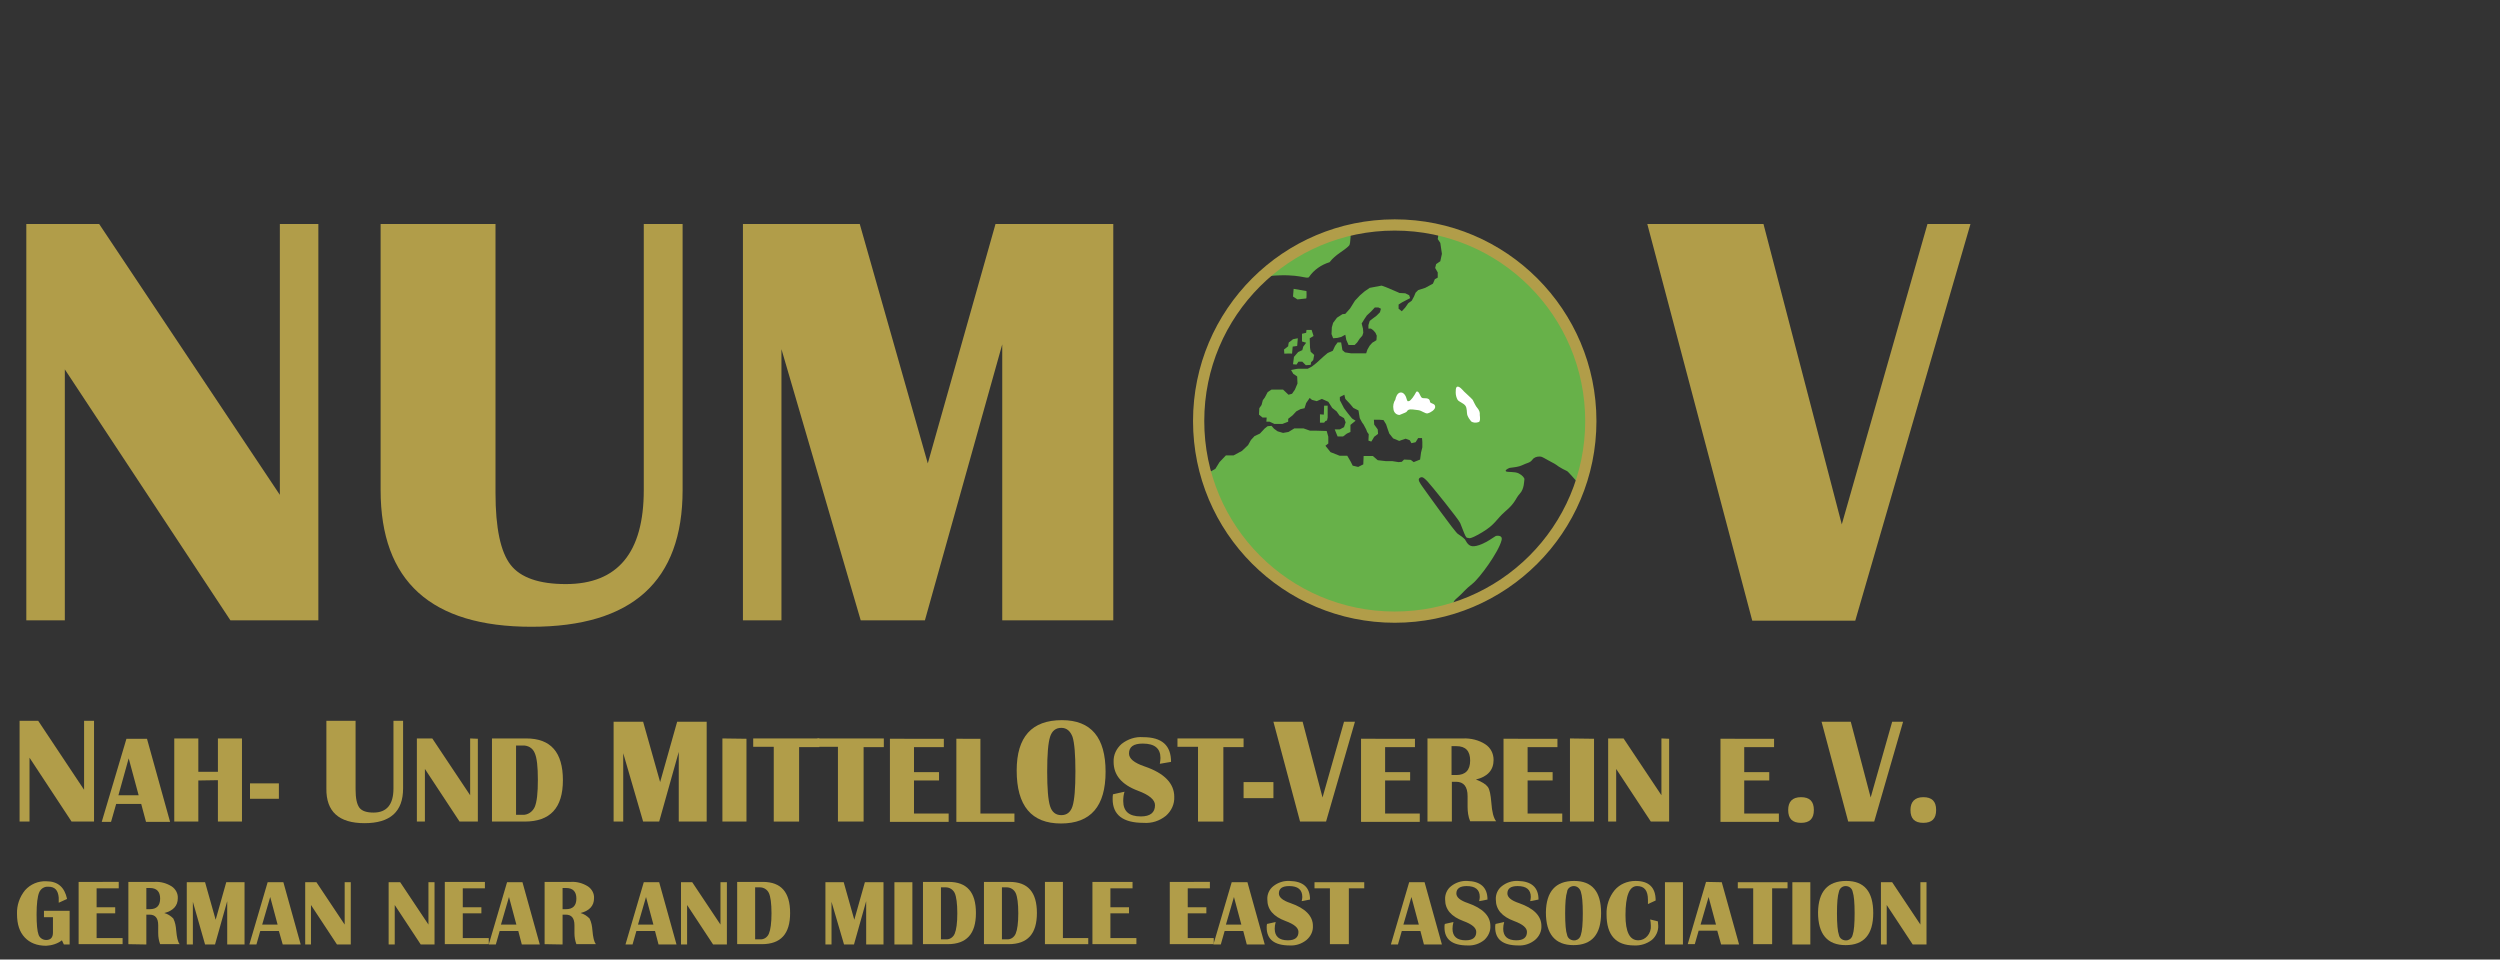 <?xml version="1.0" encoding="utf-8"?>
<!-- Generator: Adobe Illustrator 22.1.0, SVG Export Plug-In . SVG Version: 6.00 Build 0)  -->
<svg version="1.1" id="Ebene_1" xmlns="http://www.w3.org/2000/svg" xmlns:xlink="http://www.w3.org/1999/xlink" x="0px" y="0px"
	 viewBox="0 0 779 299" style="enable-background:new 0 0 779 299;" xml:space="preserve">
<rect x="0" y="0" width="779" height="299" fill="#333333" stroke="none"/>
<style type="text/css">
	.st0{fill:#67B149;}
	.st1{fill:#FFFFFF;}
	.st2{fill:#B19D49;}
	.st3{fill:none;stroke:#B19D49;stroke-width:3.5;}
</style>
<title>Zeichenfläche 2</title>
<g>
	<g id="Welt_grün">
		<path class="st0" d="M406.1,77.7l14.8-6c0,0,0,4.3-0.5,4.8c-1.6,1.7-4.2,2.7-6.1,5.2c-2.6,0.8-4.9,2.4-6.4,4.6
			c-0.6,0.9-2.9-1.2-12.3-0.3C394.5,82.7,406.1,77.7,406.1,77.7z"/>
		<polygon class="st0" points="412.6,126.4 413.7,126.4 413.7,130.1 413.5,131 413,131.2 412.6,131.7 411.3,131.7 411.3,130.1 
			411.3,129.1 412.5,129.2 		"/>
		<path class="st0" d="M408.4,109.6l1.1,1l-0.3,1.6l-0.7,0.7c0,0,0,0.8-0.2,0.8s-1.4,0.1-1.4,0.1l-1.1-1.1h-1.2l-0.6,0.9l-1.1-0.1
			l0.3-2.3l1.3-1.5l1.3-0.6l0.3-1.1l0.9-1.2l-1.3-0.4V104l1.3-0.3l0.1-0.9h1.6l0.6,1.9l-1.2,0.7l0.1,2.9L408.4,109.6z"/>
		<path class="st0" d="M402.6,110.2c-0.1-0.1-2.4,0-2.4,0l-0.1-1.3l1.3-1c0-0.4,0.1-0.8,0.2-1.2c0.1,0,1.3-1,1.3-1l1.5-0.3l-0.2,2.4
			l-1.4,0.2L402.6,110.2z"/>
		<path class="st0" d="M403.1,90l4,0.7c0,0,0.1,2.3-0.1,2.3s-2.7,0.3-2.7,0.3l-1.4-0.9L403.1,90z"/>
		<path class="st0" d="M466.1,167c0,0,2.2-0.5,1.8,1.3c-0.9,3.7-6.9,11.9-9.1,13.6s-3,2.9-4.4,4.1s-1.2,1.1-1.7,2.2
			s-0.3,0.7-0.3,0.7l0.3,0.6l-7.4,1.8l-8.9,0.9l-9.2-0.5l-8.1-1.6l-7.7-2.6l-7.6-3.7l-6.1-4.1l-5.3-4.5l-5.1-5.5l-3.7-5.1l-2.8-4.8
			l-3.1-6.7l-1.8-5.4l2.8-1.6l1.3-2.1l2-2.1h2.4l2.6-1.4l1.9-1.8l0.9-1.6l1.1-1.2l1.7-0.8l1.5-1.6l0.9-0.7l1.2-0.1l0.8,0.9l1.1,0.8
			l1.7,0.5l1.7-0.3l1.8-1.1h2.9l2,0.7h1.8l3.4,0.1l0.5,1.8v2.1l-0.9,0.7l1.6,2l2.8,1.1h2.4l1.1,1.9l0.6,1.2l1.7,0.4l1.6-0.8l0.1-2.6
			h2.9l1.5,1.3l2.6,0.3h2l1.9,0.3l1-0.1l0.7-0.7l2.1,0.1l0.9,0.7l2-0.8l0.3-2.2l0.4-1.6v-1.7l-0.1-1.2h-1.2l-0.8,1.3l-1.3,0.3
			l-0.5-0.9l-1.3-0.5l-1.2,0.4l-0.8,0.3l-1.9-0.8l-1.2-1.5l-0.5-1.4l-0.5-1.5l-0.8-1.3l-1.2-0.1h-1.8l0.1,1.5l1.1,1.5l0.1,1.4
			l-1.2,0.9l-0.4,0.7l-0.5,0.8l-0.9-0.3l0.1-2l-0.5-0.7l-0.3-0.8l-0.8-1.5l-0.5-0.7l-0.7-1.3l-0.4-2.4l-1.6-0.8l-1-1.2l-1.5-1.6
			l-0.3-1.3l-1.4,0.7v1l1.3,2.5l1.2,1.6l1.3,1.6l1.1,0.7l-1.6,1.3v2.2l-1.1,0.5l-1.2,0.9h-1.7l-0.5-1.2l-0.4-1h1.6l1.3-0.7l0.5-1.5
			l-0.5-1.3l-1.4-0.8l-0.9-1.3l-1.4-1.1l-1.2-1.9l-2-0.9l-1.6,0.7l-1.5-0.4l-0.7-0.6l-1.1,1.6l-0.5,1.6l-1.3,0.3l-1.3,0.7l-1.1,1.2
			l-1.4,1.1v0.9l-1.8,0.7h-2.5l-1.5-0.7h-1l0.1-1.3h-1.3l-1.1-0.9l0.1-2l0.7-1l0.4-1.5l0.6-0.8l0.9-1.7l1.2-0.8h3.6l1.7,1.6l1.1-0.3
			l0.9-1.3l0.8-1.9l-0.1-2.2l-1.2-0.8l-0.7-1.2c0,0,1.8-0.4,2.2-0.4h3l1.3-0.7l1.4-1.1l2.2-2l1.3-1.1l1.6-0.7l0.7-1.5l0.8-1.1h1.1
			l0.4,2.4l0.8,0.7l1.9,0.3h4.7l0.4-1.2l0.7-1.2l0.8-0.9l1.3-0.8l0.1-1.4l-0.4-0.9l-0.7-0.8l-0.7-0.5h-0.8v-1.1l0.4-1.3l0.9-0.7
			l1.2-0.9l1.1-1.1l0.3-1.1l-0.8-0.4h-1.1l-1.2,1.3l-1.3,1.2l-0.8,1.2l-0.8,1.3l0.4,1.6l0.1,1.3l-0.3,0.9l-0.8,0.9l-0.8,1.2
			l-0.8,0.8h-1.9l-0.7-1.6l-0.3-1.6l-1.3,0.7l-1.2,0.3l-1.3,0.1l-0.5-1.3l0.1-2.1l0.4-1.4l1.2-1.6l1.7-1.1l0.9-0.1l1.5-1.7l1.5-2.4
			l1.6-1.7l1.4-1.2l1.6-1.1l3.7-0.7l1.4,0.5l2.6,1.1l1.6,0.7l1.8,0.1l1.2,0.6l0.3,0.9l-2.5,1.3l-1.1,0.7v1.3l1,0.8l1.1-1.2l0.9-1.3
			l1.1-0.8l0.7-1.3l0.5-1.2l0.8-0.8l2.2-0.7l2.4-1.3l0.6-1.4l0.9-0.5v-1.6l-0.8-1.4l0.3-1.2l1.3-0.9l0.5-2.3l-0.5-3.4l-0.8-1.2
			l0.4-2.8l5.2,1.5l3.8,1.4l4.4,2l4.6,2.6l3.8,2.5l5.1,4.1l3.4,3.3l3.6,4.1l3.7,5.1l3.2,5.4l2.7,6.1l1.6,5l1.2,5.4l0.9,7.7l-0.1,8.1
			l-0.9,6.7l-1.5,6.2l-0.7,2.3l-0.6-0.6c0,0-3.2-3.7-3.5-3.8c-0.9-0.4-1.8-0.9-2.6-1.4c-0.9-0.7-1.8-1.2-2.8-1.7
			c-1.2-0.6-2-1.2-2.7-1.4c-0.8-0.1-1.6,0-2.3,0.5c-0.4,0.3-0.6,1-1.7,1.4c-1.2,0.4-1.8,0.8-2.8,1.1s-2.5,0.4-3,0.5
			c-0.6,0.2-1.6,0.8-1.1,1.1s2.7,0,3.9,0.6s1.9,1.5,1.8,1.9s0,2.9-1.4,4.4s-1.3,2.8-4.5,5.5c-3.1,2.7-3,4-7.3,6.6
			c-4.4,2.6-4,1.6-4.5,1.7c-0.5,0.1-0.9-1.1-1.2-1.8c-0.3-0.8-0.6-1.6-1.1-2.8s-9.3-12.1-10.3-13.1s-1.5-1.5-2.3-1s0.1,1.7,0.8,2.7
			s10.2,14.3,11.1,14.8c0.8,0.5,1.5,1,2.2,1.7c0.2,0.3,0.8,1.9,2.2,2.1c1.7,0.2,4.3-1.2,5.4-1.9L466.1,167"/>
		<path class="st1" d="M453.9,120.6c0.7-0.6,2,1.1,2.3,1.4s2.4,2.2,2.7,2.6c0.3,0.5,0.9,2,1.5,2.6c0.5,0.6,0.8,1.3,0.7,2.1
			c0.1,0.9,0.2,2-0.3,2.2c-0.8,0.3-1.7,0.3-2.4-0.2c-0.5-0.6-0.9-1.2-1.2-2c-0.2-0.7,0-2.1-0.6-2.9s-2-1.2-2.4-1.8
			c-0.4-0.7-0.6-1.5-0.6-2.3C453.6,121.6,453.6,120.9,453.9,120.6z"/>
		<path class="st1" d="M436.1,129.3c-1,0-1.8-0.8-1.9-1.8c-0.2-1,0-2.1,0.6-3c0.1-0.7,0.6-2.1,1.6-2.2s1.7,1,2,2.3
			c0.3,0.5,0,0.4,0.6,0.4c0.6-0.1,1.7-1.7,2.3-2.9c0.8-0.6,1.2,1.4,1.7,1.8c0.5,0.5,2.5-0.4,2.6,1.4c0.5,0.6,1.6,0.4,1.6,1.5
			c0,0.9-1.5,1.8-2.3,2c-0.8,0.2-1.9-0.9-3-1s-2.3-0.4-3-0.1c-0.6,0.3-0.3,0.6-1.1,0.9L436.1,129.3z"/>
	</g>
	<g id="neue_Schrift">
		<path class="st2" d="M13.8,283.8h7.9v10.5h-1.8l-0.6-1.3c-1.4,1.1-3.2,1.6-4.9,1.7c-2.9,0-5.1-0.9-6.7-2.6s-2.4-4.1-2.4-7.3
			c-0.1-2.7,0.8-5.3,2.5-7.4c1.7-1.9,4.1-2.9,6.6-2.8c3.6,0,5.7,1.8,6.5,5.5l-2.6,1.2v-0.5v-1.1c-0.2-2.3-1.2-3.4-3.2-3.4
			c-1.3-0.1-2.4,0.6-2.9,1.8c-0.5,1.2-0.8,3.5-0.8,6.8c0,3.1,0.2,5.2,0.6,6.3c0.3,1,1.3,1.7,2.4,1.7c1.4,0,2.1-0.8,2.1-2.3v-4.8
			h-2.8v-2H13.8z"/>
		<path class="st2" d="M37,274.9v1.9h-6.9v5.9h5.8v1.9h-5.8v7.7h8.1v1.9H24.5v-19.4H37V274.9z"/>
		<path class="st2" d="M40,294.2v-19.4h8.3c1.8-0.1,3.6,0.4,5.2,1.4c1.2,0.8,2,2.2,1.9,3.7c0,2.3-1.4,3.9-4.2,4.6
			c1.1,0.3,2,0.9,2.8,1.7c0.6,1.2,0.8,2.4,0.9,3.7c0.2,2.2,0.5,3.6,1.1,4.3h-6.1c-0.4-1.1-0.6-2.2-0.6-3.4v-1.1v-1.4
			c0-2.2-0.9-3.3-2.7-3.3h-1v9.3L40,294.2z M45.6,283.3h1.1c2.1,0,3.2-1.1,3.2-3.3s-1.1-3.3-3.2-3.3h-1.1L45.6,283.3z"/>
		<path class="st2" d="M76.2,274.9v19.4h-5.4v-13.5L67,294.3h-3.1L60.1,281v13.3h-1.9v-19.4h5.7l3.3,11.7l3.3-11.7H76.2z"/>
		<path class="st2" d="M88.3,274.9l5.4,19.4h-5.6l-1.2-4.2h-5.8l-1.2,4.2h-2.2l5.7-19.4H88.3z M81.7,288.1h4.8l-2.3-8.6L81.7,288.1z
			"/>
		<path class="st2" d="M109.3,274.9v19.4H105L96.9,282v12.3h-1.8v-19.4h3.5l8.8,13.2v-13.2H109.3z"/>
		<path class="st2" d="M135.4,274.9v19.4h-4.3L123,282v12.3h-1.9v-19.4h3.6l8.8,13.2v-13.2H135.4z"/>
		<path class="st2" d="M151.1,274.9v1.9h-6.9v5.9h5.8v1.9h-5.8v7.7h8.1v1.9h-13.7v-19.4h12.5V274.9z"/>
		<path class="st2" d="M162.8,274.9l5.4,19.4h-5.6l-1.1-4.2h-5.8l-1.2,4.2h-2.2l5.7-19.4H162.8z M156.1,288.1h4.8l-2.3-8.6
			L156.1,288.1z"/>
		<path class="st2" d="M169.7,294.2v-19.4h8.3c1.8-0.1,3.6,0.4,5.2,1.4c1.2,0.8,2,2.2,1.9,3.7c0,2.3-1.4,3.9-4.2,4.6
			c1.1,0.3,2,0.9,2.8,1.7c0.6,1.2,0.8,2.4,0.9,3.7c0.2,2.2,0.5,3.6,1.1,4.3h-6.1c-0.4-1.1-0.6-2.2-0.6-3.4v-1.1v-1.4
			c0-2.2-0.9-3.3-2.7-3.3h-1v9.3L169.7,294.2z M175.3,283.3h1.1c2.1,0,3.2-1.1,3.2-3.3s-1.1-3.3-3.2-3.3h-1.1V283.3z"/>
		<path class="st2" d="M205.4,274.9l5.4,19.4h-5.6l-1.1-4.2h-5.8l-1.2,4.2h-2.2l5.7-19.4H205.4z M198.8,288.1h4.8l-2.3-8.6
			L198.8,288.1z"/>
		<path class="st2" d="M226.5,274.9v19.4h-4.3l-8.1-12.3v12.3h-1.9v-19.4h3.5l8.8,13.2v-13.2H226.5z"/>
		<path class="st2" d="M229.7,294.2v-19.4h8c5.7,0,8.5,3.2,8.5,9.7s-2.9,9.7-8.8,9.7L229.7,294.2L229.7,294.2z M235.3,292.7h1.5
			c1.2,0.1,2.3-0.6,2.8-1.8c0.5-1.2,0.8-3.3,0.8-6.3c0-3.1-0.3-5.2-0.8-6.3c-0.5-1.1-1.6-1.8-2.8-1.8h-1.5V292.7z"/>
		<path class="st2" d="M275.3,274.9v19.4h-5.4v-13.5l-3.8,13.5H263l-3.9-13.3v13.3h-1.9v-19.4h5.7l3.3,11.7l3.3-11.7H275.3z"/>
		<path class="st2" d="M284.3,274.9v19.4h-5.6v-19.4H284.3z"/>
		<path class="st2" d="M287.6,294.2v-19.4h8c5.7,0,8.5,3.2,8.5,9.7s-2.9,9.7-8.8,9.7L287.6,294.2z M293.2,292.7h1.5
			c1.2,0.1,2.3-0.6,2.8-1.8c0.5-1.2,0.8-3.3,0.8-6.3s-0.3-5.2-0.8-6.3c-0.5-1.1-1.6-1.8-2.8-1.8h-1.5V292.7z"/>
		<path class="st2" d="M306.6,294.2v-19.4h8c5.7,0,8.5,3.2,8.5,9.7s-2.9,9.7-8.8,9.7L306.6,294.2z M312.2,292.7h1.5
			c1.2,0.1,2.3-0.6,2.8-1.8c0.5-1.2,0.8-3.3,0.8-6.3c0-3.1-0.3-5.2-0.8-6.3c-0.5-1.1-1.6-1.8-2.8-1.8h-1.5V292.7z"/>
		<path class="st2" d="M331.2,274.9v17.4h7.9v1.9h-13.5v-19.4h5.6V274.9z"/>
		<path class="st2" d="M352.9,274.9v1.9H346v5.9h5.8v1.9H346v7.7h8.1v1.9h-13.7v-19.4h12.5V274.9z"/>
		<path class="st2" d="M377,274.9v1.9h-6.9v5.9h5.8v1.9h-5.8v7.7h8.1v1.9h-13.7v-19.4H377V274.9z"/>
		<path class="st2" d="M388.7,274.9l5.4,19.4h-5.6l-1.1-4.2h-5.8l-1.2,4.2h-2.3l5.7-19.4H388.7z M382,288.1h4.8l-2.3-8.6L382,288.1z
			"/>
		<path class="st2" d="M408.2,280.3l-2.6,0.5c0.1-0.4,0.2-0.9,0.2-1.3c0-2.3-1.4-3.4-4.1-3.4c-2.2,0-3.2,0.8-3.2,2.3
			c0,1.2,1.2,2.2,3.6,3c4.6,1.6,7,4,7,7.1c0.1,1.7-0.7,3.3-2,4.4c-1.5,1.2-3.3,1.8-5.2,1.7c-4.8,0-7.2-1.9-7.2-5.6
			c0-0.4,0-0.7,0.1-1.1l2.7-0.6c-0.2,0.7-0.3,1.4-0.3,2.1c0,2.4,1.4,3.6,4.1,3.6c2.2,0,3.3-0.9,3.3-2.6c0-1.3-1.3-2.4-4-3.4
			c-3.8-1.4-5.7-3.6-5.7-6.7c-0.1-1.6,0.6-3.2,1.9-4.2c1.4-1.1,3.2-1.7,5-1.6C406.1,274.6,408.2,276.5,408.2,280.3z"/>
		<path class="st2" d="M425.1,274.9v1.9h-4.8v17.4h-5.9v-17.4h-4.8v-1.9H425.1z"/>
		<path class="st2" d="M443.9,274.9l5.4,19.4h-5.6l-1.1-4.2h-5.8l-1.2,4.2h-2.2l5.7-19.4H443.9z M437.3,288.1h4.8l-2.3-8.6
			L437.3,288.1z"/>
		<path class="st2" d="M463.5,280.3l-2.6,0.5c0.1-0.4,0.2-0.9,0.2-1.3c0-2.3-1.4-3.4-4.1-3.4c-2.1,0-3.2,0.8-3.2,2.3
			c0,1.2,1.2,2.2,3.6,3c4.6,1.6,7,4,7,7.1c0.1,1.7-0.7,3.3-1.9,4.4c-1.5,1.2-3.3,1.8-5.2,1.7c-4.8,0-7.2-1.9-7.2-5.6
			c0-0.4,0-0.7,0.1-1.1l2.7-0.6c-0.2,0.7-0.3,1.4-0.3,2.1c0,2.4,1.4,3.6,4.1,3.6c2.2,0,3.3-0.9,3.3-2.6c0-1.3-1.3-2.4-4-3.4
			c-3.8-1.4-5.7-3.6-5.7-6.7c-0.1-1.6,0.6-3.2,1.9-4.2c1.4-1.1,3.2-1.7,5-1.6C461.3,274.6,463.5,276.5,463.5,280.3z"/>
		<path class="st2" d="M479.4,280.3l-2.6,0.5c0.1-0.4,0.2-0.9,0.2-1.3c0-2.3-1.4-3.4-4.1-3.4c-2.2,0-3.2,0.8-3.2,2.3
			c0,1.2,1.2,2.2,3.6,3c4.6,1.6,7,4,7,7.1c0.1,1.7-0.7,3.3-2,4.4c-1.5,1.2-3.3,1.8-5.2,1.7c-4.8,0-7.2-1.9-7.2-5.6
			c0-0.4,0-0.7,0.1-1.1l2.7-0.6c-0.2,0.7-0.3,1.4-0.3,2.1c0,2.4,1.4,3.6,4.1,3.6c2.2,0,3.3-0.9,3.3-2.6c0-1.3-1.3-2.4-4-3.4
			c-3.8-1.4-5.7-3.6-5.7-6.7c-0.1-1.6,0.6-3.2,1.9-4.2c1.4-1.1,3.2-1.7,5-1.6C477.2,274.6,479.4,276.5,479.4,280.3z"/>
		<path class="st2" d="M490.5,274.5c5.6,0,8.4,3.3,8.4,10s-2.9,10-8.6,10c-5.7,0-8.6-3.4-8.6-10.2
			C481.8,277.8,484.7,274.5,490.5,274.5z M490.4,276.1c-1,0-2,0.7-2.1,1.8c-0.4,1.2-0.6,3.4-0.6,6.7c0,3.3,0.2,5.6,0.6,6.7
			c0.2,1.2,1.4,1.9,2.6,1.7c0.9-0.2,1.5-0.8,1.7-1.7c0.4-1.2,0.6-3.4,0.6-6.7c0-3.3-0.2-5.5-0.6-6.7
			C492.3,276.8,491.4,276.1,490.4,276.1L490.4,276.1z"/>
		<path class="st2" d="M514.2,286.5l2.4,0.6c0,0.5,0.1,0.9,0.1,1.3c0.1,1.7-0.7,3.4-2,4.5c-1.6,1.2-3.5,1.8-5.5,1.7
			c-5.7,0-8.6-3.2-8.6-9.7c-0.1-2.7,0.8-5.4,2.5-7.5c1.6-1.9,4-2.9,6.5-2.9c4.2,0,6.3,2,6.3,6.1l-2.4,1.1c0-0.6,0-1,0-1.3
			c0-2.9-1.1-4.3-3.4-4.3c-2.4,0-3.6,3-3.6,9.1c0,5.2,1.3,7.8,4,7.8c1.1,0,2.1-0.5,2.8-1.3c0.8-0.9,1.2-2.1,1.1-3.3
			C514.4,287.7,514.3,287.1,514.2,286.5z"/>
		<path class="st2" d="M524.4,274.9v19.4h-5.6v-19.4H524.4z"/>
		<path class="st2" d="M536.5,274.9l5.4,19.4h-5.6l-1.2-4.3h-5.8l-1.2,4.2h-2.2l5.7-19.4L536.5,274.9L536.5,274.9z M529.9,288.1h4.8
			l-2.3-8.6L529.9,288.1z"/>
		<path class="st2" d="M557,274.9v1.9h-4.8v17.4h-5.9v-17.4h-4.8v-1.9H557z"/>
		<path class="st2" d="M564.1,274.9v19.4h-5.6v-19.4H564.1z"/>
		<path class="st2" d="M575.3,274.5c5.6,0,8.4,3.3,8.4,10s-2.9,10-8.6,10c-5.7,0-8.6-3.4-8.6-10.2
			C566.6,277.8,569.5,274.5,575.3,274.5z M575.1,276.1c-1,0-1.9,0.7-2.1,1.8c-0.4,1.2-0.6,3.4-0.6,6.7c0,3.3,0.2,5.6,0.6,6.7
			c0.2,1.2,1.4,1.9,2.6,1.7c0.9-0.2,1.5-0.8,1.7-1.7c0.4-1.2,0.6-3.4,0.6-6.7c0-3.3-0.2-5.5-0.6-6.7
			C577.1,276.8,576.2,276.1,575.1,276.1L575.1,276.1z"/>
		<path class="st2" d="M600.3,274.9v19.4H596l-8.1-12.3v12.3h-1.8v-19.4h3.5l8.8,13.2v-13.2H600.3z"/>
		<path class="st2" d="M99.2,69.8v123.5H71.8l-51.6-78.2v78.2h-12V69.8h22.7l56.3,84.4V69.8H99.2z"/>
		<path class="st2" d="M212.7,69.8v82.9c0,28.4-15.7,42.6-47.1,42.6c-31.3,0-47-14.2-47-42.6V69.8h35.8v83.9
			c0,10.9,1.6,18.3,4.7,22.3c3.1,4,8.9,6,17.2,6c16.2,0,24.3-9.8,24.3-29.3V69.8H212.7z"/>
		<path class="st2" d="M346.9,69.8v123.5h-34.6v-86l-24.1,86h-20l-24.7-84.5v84.5h-12V69.8h36.4l21.2,74.6l21.1-74.6
			C310.2,69.8,346.9,69.8,346.9,69.8z"/>
		<path class="st2" d="M614,69.8l-35.9,123.6H546L513.3,69.8h36.2l24.4,93.6l26.7-93.6C600.6,69.8,614,69.8,614,69.8z"/>
		<path class="st2" d="M29.3,224.6V256h-7L9.2,236.1V256H6.1v-31.4h5.8l14.3,21.5v-21.5H29.3z"/>
		<path class="st2" d="M45.8,230.2l7.2,25.9h-7.5l-1.5-5.6h-7.8l-1.6,5.6h-2.9l7.7-25.9H45.8z M36.9,247.8h6.3l-3.1-11.5L36.9,247.8
			z"/>
		<path class="st2" d="M61.8,243.2V256h-7.5v-25.9h7.5v10.4h6.1v-10.4h7.5V256h-7.5v-12.9L61.8,243.2L61.8,243.2z"/>
		<path class="st2" d="M86.9,244.1v4.8h-9v-4.8H86.9z"/>
		<path class="st2" d="M125.6,224.6v21.1c0,7.2-4,10.8-12,10.8s-12-3.6-11.9-10.8v-21.1h9.1V246c0,2.8,0.4,4.6,1.2,5.7
			c0.8,1,2.2,1.5,4.4,1.5c4.1,0,6.2-2.5,6.2-7.5v-21.1L125.6,224.6L125.6,224.6z"/>
		<path class="st2" d="M148.9,230.2V256h-5.7l-10.8-16.4V256h-2.5v-25.9h4.8l11.8,17.7v-17.7L148.9,230.2L148.9,230.2z"/>
		<path class="st2" d="M153.3,256v-25.9H164c7.6,0,11.4,4.3,11.4,13s-4,12.9-11.9,12.9H153.3z M160.8,253.9h2
			c1.6,0.1,3.1-0.9,3.8-2.4c0.7-1.6,1-4.4,1-8.5s-0.3-6.9-1-8.4c-0.6-1.5-2.1-2.4-3.8-2.3h-2V253.9z"/>
		<path class="st2" d="M220.2,224.9V256h-8.7v-21.7l-6.1,21.7h-5l-6.2-21.3V256h-3v-31.1h9.2l5.3,18.8l5.3-18.8H220.2z"/>
		<path class="st2" d="M232.6,230.2V256h-7.5v-25.9L232.6,230.2L232.6,230.2z"/>
		<path class="st2" d="M255.3,230.2v2.6H249V256h-7.9v-23.3h-6.4v-2.6h20.6V230.2z"/>
		<path class="st2" d="M275.4,230.2v2.6h-6.3V256h-8v-23.3h-6.4v-2.6h20.7V230.2z"/>
		<path class="st2" d="M294.1,230.2v2.6h-9.3v7.8h7.8v2.6h-7.8v10.3h10.8v2.6h-18.3v-25.9L294.1,230.2L294.1,230.2z"/>
		<path class="st2" d="M305.5,230.2v23.3h10.6v2.6H298v-25.9L305.5,230.2L305.5,230.2z"/>
		<path class="st2" d="M330.9,224.4c9.1,0,13.6,5.4,13.6,16.1c0,10.7-4.6,16.1-13.9,16.1c-9.2,0-13.8-5.5-13.8-16.5
			C316.8,229.6,321.5,224.4,330.9,224.4z M330.7,226.8c-1.7,0-2.9,0.9-3.5,2.8c-0.6,1.9-0.9,5.5-0.9,10.8s0.3,8.9,0.9,10.8
			c0.6,1.9,1.8,2.8,3.5,2.8s2.9-0.9,3.5-2.8c0.6-1.9,0.9-5.5,0.9-10.8s-0.3-8.9-0.9-10.8C333.5,227.8,332.4,226.8,330.7,226.8
			L330.7,226.8z"/>
		<path class="st2" d="M364.9,237.4l-3.5,0.6c0.1-0.6,0.2-1.2,0.2-1.8c0-3-1.8-4.5-5.5-4.5c-2.9,0-4.3,1-4.3,3.1
			c0,1.6,1.6,2.9,4.8,4c6.2,2.1,9.3,5.3,9.3,9.5c0.1,2.3-0.9,4.4-2.6,5.9c-2,1.6-4.4,2.4-7,2.2c-6.4,0-9.6-2.5-9.6-7.4
			c0-0.5,0-1,0.1-1.5l3.6-0.8c-0.3,0.9-0.4,1.9-0.4,2.9c0,3.2,1.8,4.8,5.5,4.8c2.9,0,4.4-1.2,4.4-3.5c0-1.7-1.8-3.2-5.3-4.5
			c-5.1-1.9-7.6-4.9-7.6-9c-0.1-2.2,0.9-4.2,2.5-5.6c1.9-1.5,4.3-2.3,6.7-2.1C362.1,229.7,364.9,232.3,364.9,237.4z"/>
		<path class="st2" d="M387.5,230.2v2.6h-6.3V256h-7.9v-23.3h-6.4v-2.6h20.6V230.2z"/>
		<path class="st2" d="M396.8,243.7v5h-9.3v-5H396.8z"/>
		<path class="st2" d="M422.2,224.9l-9,31.1h-8.1l-8.3-31.1h9.1l6.2,23.6l6.7-23.6H422.2z"/>
		<path class="st2" d="M440.9,230.2v2.6h-9.3v7.8h7.8v2.6h-7.8v10.3h10.8v2.6h-18.3v-25.9L440.9,230.2L440.9,230.2z"/>
		<path class="st2" d="M444.8,256v-25.9h11.1c2.4-0.1,4.9,0.5,6.9,1.8c1.7,1.1,2.6,2.9,2.6,4.9c0,3.1-1.8,5.2-5.5,6.1
			c1.9,0.7,3.1,1.5,3.7,2.3s0.9,2.5,1.1,4.9c0.2,2.9,0.7,4.8,1.5,5.8h-8.1c-0.6-1.4-0.8-3-0.8-4.5V250v-1.9c0-3-1.2-4.5-3.6-4.5
			h-1.3V256H444.8z M452.3,241.5h1.5c2.8,0,4.3-1.5,4.3-4.5s-1.4-4.5-4.3-4.5h-1.5V241.5z"/>
		<path class="st2" d="M485.3,230.2v2.6H476v7.8h7.8v2.6H476v10.3h10.8v2.6h-18.3v-25.9L485.3,230.2L485.3,230.2z"/>
		<path class="st2" d="M496.7,230.2V256h-7.5v-25.9L496.7,230.2L496.7,230.2z"/>
		<path class="st2" d="M520.1,230.2V256h-5.7l-10.8-16.4V256h-2.5v-25.9h4.8l11.8,17.7v-17.7L520.1,230.2L520.1,230.2z"/>
		<path class="st2" d="M552.8,230.2v2.6h-9.3v7.8h7.8v2.6h-7.8v10.3h10.8v2.6h-18.2v-25.9L552.8,230.2L552.8,230.2z"/>
		<path class="st2" d="M561.2,248.4c2.7,0,4,1.3,4,4s-1.3,4-4,4s-4-1.3-4-4C557.2,249.8,558.5,248.4,561.2,248.4z"/>
		<path class="st2" d="M593,224.9l-9,31.1h-8.1l-8.3-31.1h9.1l6.2,23.6l6.7-23.6H593z"/>
		<path class="st2" d="M599.3,248.4c2.7,0,4,1.3,4,4s-1.3,4-4,4s-4-1.3-4-4C595.3,249.8,596.7,248.4,599.3,248.4z"/>
		<path class="st3" d="M495.7,131.2c0,33.8-27.4,61.1-61.1,61.1c-33.8,0-61.1-27.4-61.1-61.1c0-33.8,27.4-61.1,61.1-61.1l0,0
			C468.4,70.1,495.7,97.5,495.7,131.2z"/>
	</g>
</g>
</svg>
